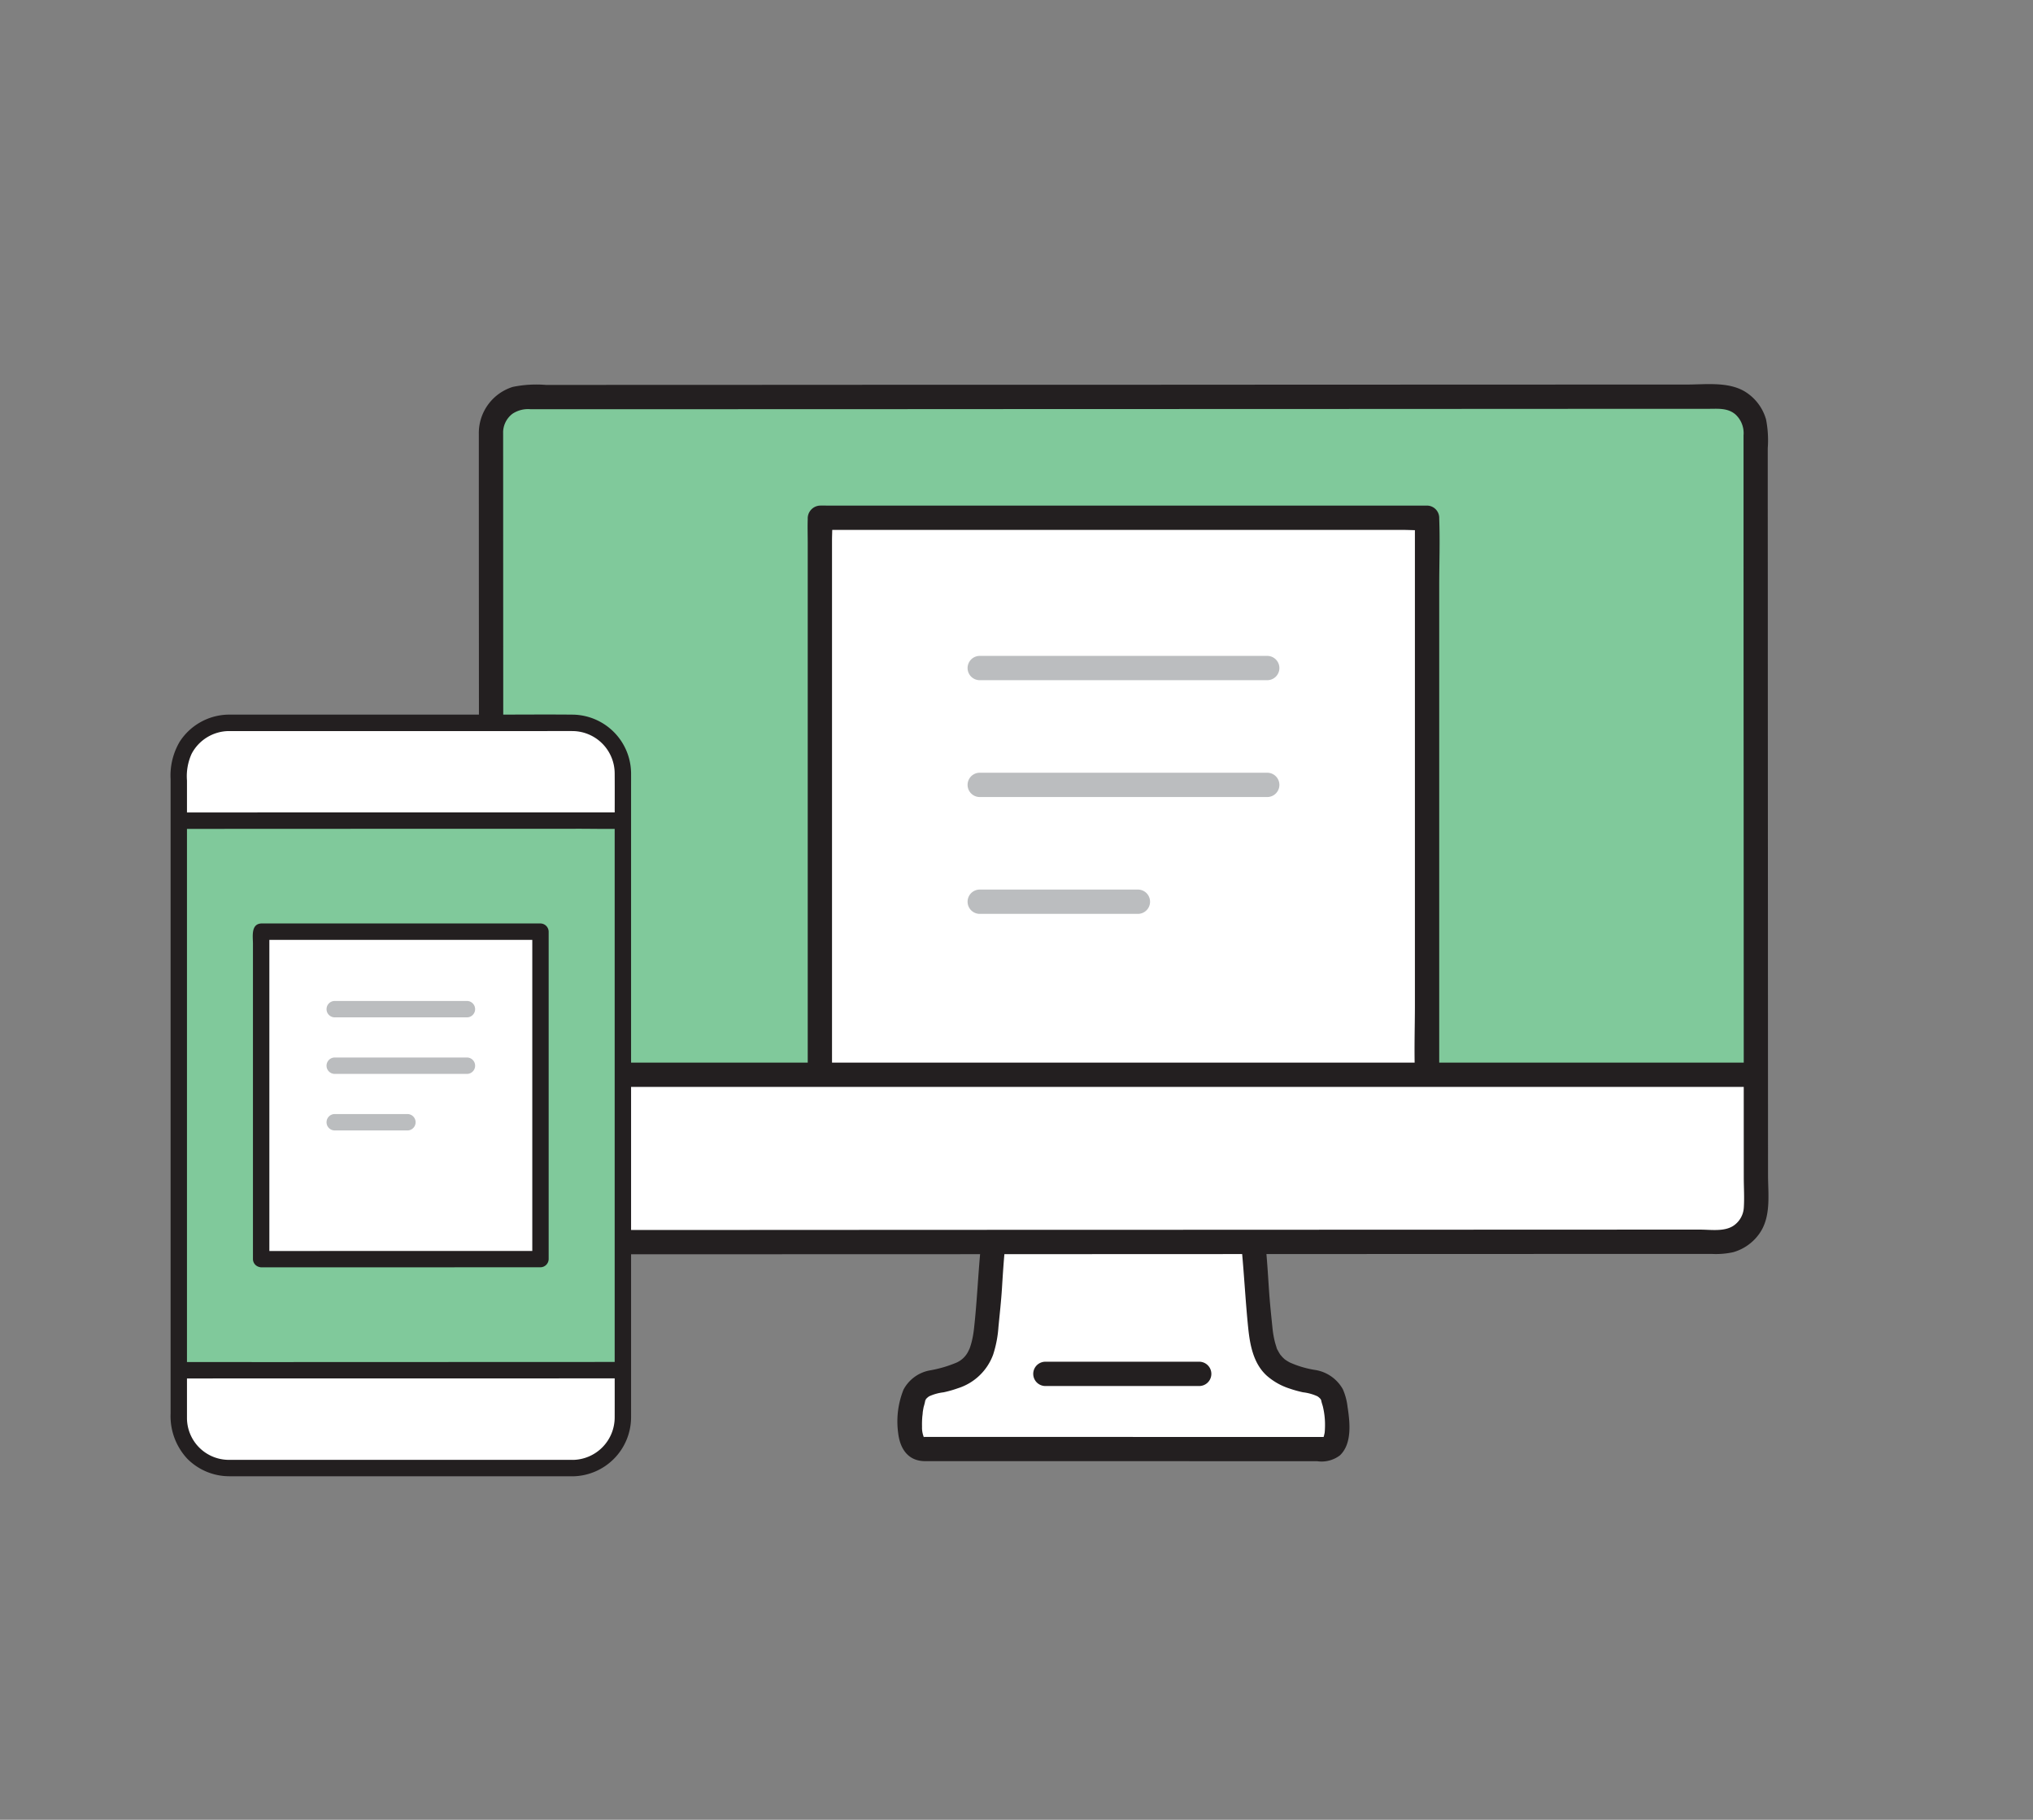 <svg xmlns="http://www.w3.org/2000/svg" xmlns:xlink="http://www.w3.org/1999/xlink" width="286" height="256" viewBox="0 0 286 256">
  <rect x="0" y="0" width="286" height="256" fill="#808080" stroke="none"/>
  <defs>
    <clipPath id="clip-path">
      <rect id="Rectangle_69" data-name="Rectangle 69" width="224.798" height="153.642" fill="none"/>
    </clipPath>
  </defs>
  <g id="Group_298" data-name="Group 298" transform="translate(19703 -7595)">
    <g id="Group_288" data-name="Group 288">
      <rect id="Rectangle_212" data-name="Rectangle 212" width="286" height="256" transform="translate(-19703 7595)" fill="none"/>
      <g id="Group_280" data-name="Group 280" transform="translate(-19679 7649.03)">
        <g id="Group_40" data-name="Group 40" transform="translate(0 0)" clip-path="url(#clip-path)">
          <path id="Path_382" data-name="Path 382" d="M86.016,68.324H92.18c2.689,0,1.476-6.565,1.017-7.557a3.636,3.636,0,0,0-2.936-1.928c-5.443-1.035-6.79-2.846-7.242-8.053-.194-2.23-.394-3.617-.5-5.838-.077-1.556-.216-3.305-.465-5.776-12.039.006-24.485.009-36.533.015-.246,2.461-.388,4.208-.462,5.761-.111,2.221-.311,3.607-.505,5.838-.453,5.206-1.8,7.018-7.239,8.053a3.626,3.626,0,0,0-2.936,1.928c-.459.992-1.58,7.547,1.186,7.547l50.454.009" transform="translate(70.239 81.501)" fill="#fff"/>
          <path id="Path_383" data-name="Path 383" d="M81.625,40.7c.342,3.641.527,7.295.9,10.936.246,2.4.724,4.987,2.582,6.7a9.03,9.03,0,0,0,3.219,1.833,16.4,16.4,0,0,0,1.91.533,6.655,6.655,0,0,1,2.03.564,1.961,1.961,0,0,1,.431.373c.077.111.117.25.194.357-.025-.034-.123-.444-.1-.222.034.342.2.709.268,1.05a10.859,10.859,0,0,1,.268,2.81c-.006.256-.018.511-.046.764-.031.28.049-.243-.006.025-.025.123-.055.246-.083.37a2.163,2.163,0,0,1-.083.274c.12-.342.034-.108.009-.04-.022.037-.043.074-.062.111-.089.132-.092.139-.012.025-.012-.031-.043-.034.136-.129-.246.132.533-.034.148-.049-.034,0-.068,0-.1,0H90.355q-4.875,0-9.75,0-13.484,0-26.971-.006H42.341q-1.867,0-3.737,0H36.938c-.059,0-.117,0-.173,0-.271.012-.015.055.108.049-.059,0,.317.185.068.049-.323-.169.213.08,0,0-.049-.018-.194-.407-.034-.015a2.206,2.206,0,0,1-.092-.274,3.514,3.514,0,0,1-.173-1.241,12.775,12.775,0,0,1,.046-1.5,4.823,4.823,0,0,0,.055-.551c.037-.246.08-.5.129-.739a9.282,9.282,0,0,0,.243-.98c.012-.123.259-.28-.1.222.077-.111.117-.246.194-.357a2.19,2.19,0,0,1,.431-.373,6.743,6.743,0,0,1,2.03-.564,15.455,15.455,0,0,0,2-.567,7.754,7.754,0,0,0,4.969-4.719,16.027,16.027,0,0,0,.752-3.9c.179-1.839.385-3.678.5-5.524.108-1.765.222-3.53.388-5.292a1.722,1.722,0,0,0-1.71-1.71,1.746,1.746,0,0,0-1.707,1.71c-.351,3.718-.5,7.452-.924,11.167a13.8,13.8,0,0,1-.283,1.608c-.071.3-.157.585-.253.872-.034.108-.074.216-.117.32.12-.286-.092.176-.1.188a3.369,3.369,0,0,1-1.725,1.682,17.273,17.273,0,0,1-3.728,1.084,5.26,5.26,0,0,0-3.694,2.7,12.035,12.035,0,0,0-.749,6.149c.268,2.19,1.4,3.909,3.777,3.915q1.386,0,2.779,0H50.1q13.946,0,27.9.006,5.462,0,10.93,0h3.29a4.251,4.251,0,0,0,3.213-.823c1.744-1.657,1.4-4.689,1.069-6.83a8.5,8.5,0,0,0-.665-2.477,5.436,5.436,0,0,0-3.955-2.714A13.832,13.832,0,0,1,88.368,56.5a6.5,6.5,0,0,1-.641-.394c-.277-.2-.086-.071-.031-.025a4.135,4.135,0,0,1-.342-.314c-.077-.077-.413-.5-.228-.24a5.8,5.8,0,0,1-.444-.739,1.133,1.133,0,0,1-.182-.437c-.083-.259-.163-.514-.231-.779a13.557,13.557,0,0,1-.317-1.818c-.185-1.808-.379-3.623-.5-5.437-.126-1.873-.234-3.743-.41-5.613a1.757,1.757,0,0,0-1.707-1.71,1.722,1.722,0,0,0-1.71,1.71" transform="translate(69.069 81.128)" fill="#231f20"/>
          <path id="Path_384" data-name="Path 384" d="M41.044,48.06H62.8a1.709,1.709,0,0,0,0-3.416H41.044a1.709,1.709,0,0,0,0,3.416" transform="translate(81.961 92.886)" fill="#231f20"/>
          <path id="Path_385" data-name="Path 385" d="M18.012,54.868a4.983,4.983,0,0,1-3.364-4.71c0-5.859,0-12.1-.006-18.57,2.8,0,172.936-.068,177.917-.068,0,6.469.006,12.711.006,18.57a4.974,4.974,0,0,1-4.975,4.981c-34.195.012-133.19.049-167.961.065a5,5,0,0,1-1.617-.268" transform="translate(30.464 65.58)" fill="#fff"/>
          <path id="Path_386" data-name="Path 386" d="M23.88.633H19.607a4.979,4.979,0,0,0-4.975,4.984c.009,24.047.022,59.733.034,90.354-2.745,0,172.846-.065,177.917-.065-.012-30.634-.025-66.322-.034-90.351A4.982,4.982,0,0,0,187.565.574L23.88.633" transform="translate(30.443 1.194)" fill="#80c99b"/>
          <path id="Path_387" data-name="Path 387" d="M29.65,7.9V84.463h85.422l0-.151V6.105l-85.419,0Z" transform="translate(61.69 12.701)" fill="#fff"/>
          <path id="Path_388" data-name="Path 388" d="M117.943,85.454V16.926c0-3.17.117-6.361,0-9.528,0-.046,0-.089,0-.136a1.734,1.734,0,0,0-1.71-1.71H31.7c-.277,0-.561-.012-.838,0a1.8,1.8,0,0,0-1.756,1.888c-.04,1.14,0,2.289,0,3.429V85.488a1.709,1.709,0,0,0,3.416,0V10.479c0-1.01.089-2.067,0-3.071,0-.046,0-.092,0-.136l-.5,1.208.006-.009-1.208.5h81.935c1.094,0,2.237.1,3.327,0,.049,0,.1,0,.148,0l-1.707-1.707V75.79c0,3.167-.117,6.361,0,9.528v.136a1.709,1.709,0,0,0,3.416,0" transform="translate(60.525 11.541)" fill="#231f20"/>
          <path id="Path_389" data-name="Path 389" d="M38.046,15.829H78.608a1.709,1.709,0,0,0,0-3.416H38.046a1.709,1.709,0,0,0,0,3.416" transform="translate(75.724 25.826)" fill="#bbbdbf"/>
          <path id="Path_390" data-name="Path 390" d="M38.046,21.164H78.608a1.709,1.709,0,0,0,0-3.416H38.046a1.709,1.709,0,0,0,0,3.416" transform="translate(75.724 36.926)" fill="#bbbdbf"/>
          <path id="Path_391" data-name="Path 391" d="M38.046,26.5H60.414a1.709,1.709,0,0,0,0-3.416H38.046a1.709,1.709,0,0,0,0,3.416" transform="translate(75.724 48.026)" fill="#bbbdbf"/>
          <path id="Path_392" data-name="Path 392" d="M14.076,6.814q0,17.144.012,34.29.009,19.56.015,39.124l.009,19.217q0,4.57,0,9.143,0,2.2,0,4.408a18.156,18.156,0,0,0,.209,4.405,6.775,6.775,0,0,0,6.479,5.021c1.469.031,2.945,0,4.415,0q5.222,0,10.446-.006l26.01-.009q15.147,0,30.292-.012,15.753,0,31.508-.012l29.669-.009,24.771-.009q4.8,0,9.593,0a11.389,11.389,0,0,0,3.034-.243,6.747,6.747,0,0,0,3.6-2.5c1.787-2.4,1.3-5.607,1.3-8.419q-.009-18.96-.015-37.919-.009-19.385-.015-38.772,0-8.775-.009-17.55l0-7.939a15.241,15.241,0,0,0-.24-4.051,6.752,6.752,0,0,0-2.5-3.6c-2.406-1.8-5.81-1.306-8.66-1.306q-4.113,0-8.225,0L153.8.074l-27.06.009Q112.061.092,97.391.1L68.554.1,43,.114q-9.732,0-19.469.006a16.542,16.542,0,0,0-4.667.274,6.8,6.8,0,0,0-4.79,6.42c-.052,2.2,3.364,2.2,3.416,0a3.334,3.334,0,0,1,1.322-2.64,3.957,3.957,0,0,1,2.529-.638H25.1q4.519,0,9.042,0,11.455,0,22.9-.006,13.613,0,27.223-.012l29.016-.009,27.95-.009L165.6,3.487q9.1,0,18.194-.006l3.213,0c1.352,0,2.76-.157,3.86.8A3.572,3.572,0,0,1,191.994,7.2q0,1.844,0,3.687,0,3.983,0,7.963,0,18.1.012,36.2.009,19.3.015,38.6,0,8.978.006,17.954c0,1.426.1,2.893,0,4.313a3.3,3.3,0,0,1-1.414,2.455c-1.3.9-3.241.57-4.75.573q-10.72,0-21.435.006l-27.4.009q-15.3.009-30.59.012-15.328,0-30.652.012-13.969,0-27.941.012Q36.68,119,25.509,119c-1.485,0-2.967.009-4.451,0a3.433,3.433,0,0,1-2.643-1.038,3.984,3.984,0,0,1-.878-3.01q0-8.891-.006-17.787-.009-19.158-.015-38.32Q17.505,40.5,17.5,22.14q0-7.661-.006-15.326a1.709,1.709,0,0,0-3.416,0" transform="translate(29.286 0)" fill="#231f20"/>
          <path id="Path_393" data-name="Path 393" d="M15.757,34.4H193.674a1.709,1.709,0,0,0,0-3.416H15.757a1.709,1.709,0,0,0,0,3.416" transform="translate(29.349 64.471)" fill="#231f20"/>
          <path id="Path_394" data-name="Path 394" d="M.374,51.74A7.057,7.057,0,0,0,7.432,58.8H55.785a7.057,7.057,0,0,0,7.061-7.058V45.03c-19.426.006-43.091.009-62.472.015Z" transform="translate(0.778 93.689)" fill="#fff"/>
          <path id="Path_395" data-name="Path 395" d="M62.846,22.527a7.057,7.057,0,0,0-7.058-7.058H7.435A7.057,7.057,0,0,0,.374,22.527v6.713c18.641-.006,48.227-.012,62.472-.015Z" transform="translate(0.778 32.184)" fill="#fff"/>
          <path id="Path_396" data-name="Path 396" d="M59.5,19.934.636,19.952H.374V97.263H.63c18.345-.006,43.871-.012,62.216-.022V19.934H59.5" transform="translate(0.778 41.474)" fill="#80c99b"/>
          <path id="Path_397" data-name="Path 397" d="M43.432,71.072V25H4.139l0,0v46.08l4.861,0,34.435-.012" transform="translate(8.605 52.025)" fill="#fff"/>
          <path id="Path_398" data-name="Path 398" d="M6.087,71.869V25.789c-.114.271-.225.545-.339.816l0,0c-.271.114-.542.225-.813.339H44.231l-1.155-1.155V71.853c.385-.385.77-.767,1.155-1.152L30.9,70.7l-21.1.009q-2.435,0-4.867,0a1.153,1.153,0,0,0,0,2.3q6.663,0,13.327,0l21.1-.009h4.867a1.171,1.171,0,0,0,1.152-1.155V25.786a1.171,1.171,0,0,0-1.152-1.152H6.306c-.4,0-.8-.009-1.2,0-.055,0-.114,0-.169,0-1.473.089-1.158,1.848-1.158,2.88V71.869a1.154,1.154,0,0,0,2.307,0" transform="translate(7.806 51.244)" fill="#231f20"/>
          <path id="Path_399" data-name="Path 399" d="M8.238,30.477H26.9a1.154,1.154,0,0,0,0-2.307H8.238a1.154,1.154,0,0,0,0,2.307" transform="translate(14.82 58.61)" fill="#bbbdbf"/>
          <path id="Path_400" data-name="Path 400" d="M8.238,33.059H26.9a1.154,1.154,0,0,0,0-2.307H8.238a1.154,1.154,0,0,0,0,2.307" transform="translate(14.82 63.982)" fill="#bbbdbf"/>
          <path id="Path_401" data-name="Path 401" d="M8.238,35.641H18.527a1.154,1.154,0,0,0,0-2.307H8.238a1.154,1.154,0,0,0,0,2.307" transform="translate(14.82 69.354)" fill="#bbbdbf"/>
          <path id="Path_402" data-name="Path 402" d="M63.6,19.559q-2.528,0-5.058,0-5.892,0-11.789,0-7.689,0-15.381,0-7.916,0-15.828.006-6.566,0-13.133.006H1.126a1.154,1.154,0,0,0,0,2.307q6.275,0,12.553-.006,7.828,0,15.662-.006,7.8,0,15.609,0,6.206,0,12.415-.006c2.021,0,4.054.052,6.075,0,.052,0,.1,0,.157,0a1.154,1.154,0,0,0,0-2.307" transform="translate(0.026 40.694)" fill="#231f20"/>
          <path id="Path_403" data-name="Path 403" d="M1.127,46.983Q13,46.96,24.878,46.974q12.781,0,25.563-.006,6.576,0,13.157-.006a1.154,1.154,0,0,0,0-2.307l-24.112.009-25.532.009c-4.276,0-8.552-.006-12.828,0a1.154,1.154,0,0,0,0,2.307" transform="translate(0.025 92.907)" fill="#231f20"/>
          <path id="Path_404" data-name="Path 404" d="M56.566,119.939H9.464c-.4,0-.795,0-1.2,0a5.9,5.9,0,0,1-5.961-5.955c0-.237,0-.474,0-.712v-88.9a7.662,7.662,0,0,1,.653-3.755,5.981,5.981,0,0,1,5.252-3.2c.277,0,.555,0,.832,0H52.894c1.208,0,2.418-.009,3.626,0a5.977,5.977,0,0,1,5.952,5.967c.018,2.449,0,4.9,0,7.353v75.324c0,2.615.009,5.231,0,7.849a5.978,5.978,0,0,1-5.906,6.035,1.154,1.154,0,0,0,0,2.307,8.322,8.322,0,0,0,8.213-8.278c.006-.779,0-1.556,0-2.335V25.389c0-.684.006-1.368,0-2.052a8.314,8.314,0,0,0-8.231-8.231c-3.811-.037-7.621,0-11.429,0H8.946c-.357,0-.715-.009-1.069.006A8.324,8.324,0,0,0,1.288,18.9,9.376,9.376,0,0,0,0,24.178v89.236a8.792,8.792,0,0,0,2.351,6.371,8.334,8.334,0,0,0,5.887,2.461c.364,0,.724,0,1.084,0H56.566a1.154,1.154,0,0,0,0-2.307" transform="translate(0 31.395)" fill="#231f20"/>
        </g>
      </g>
    </g>
  </g>
</svg>
